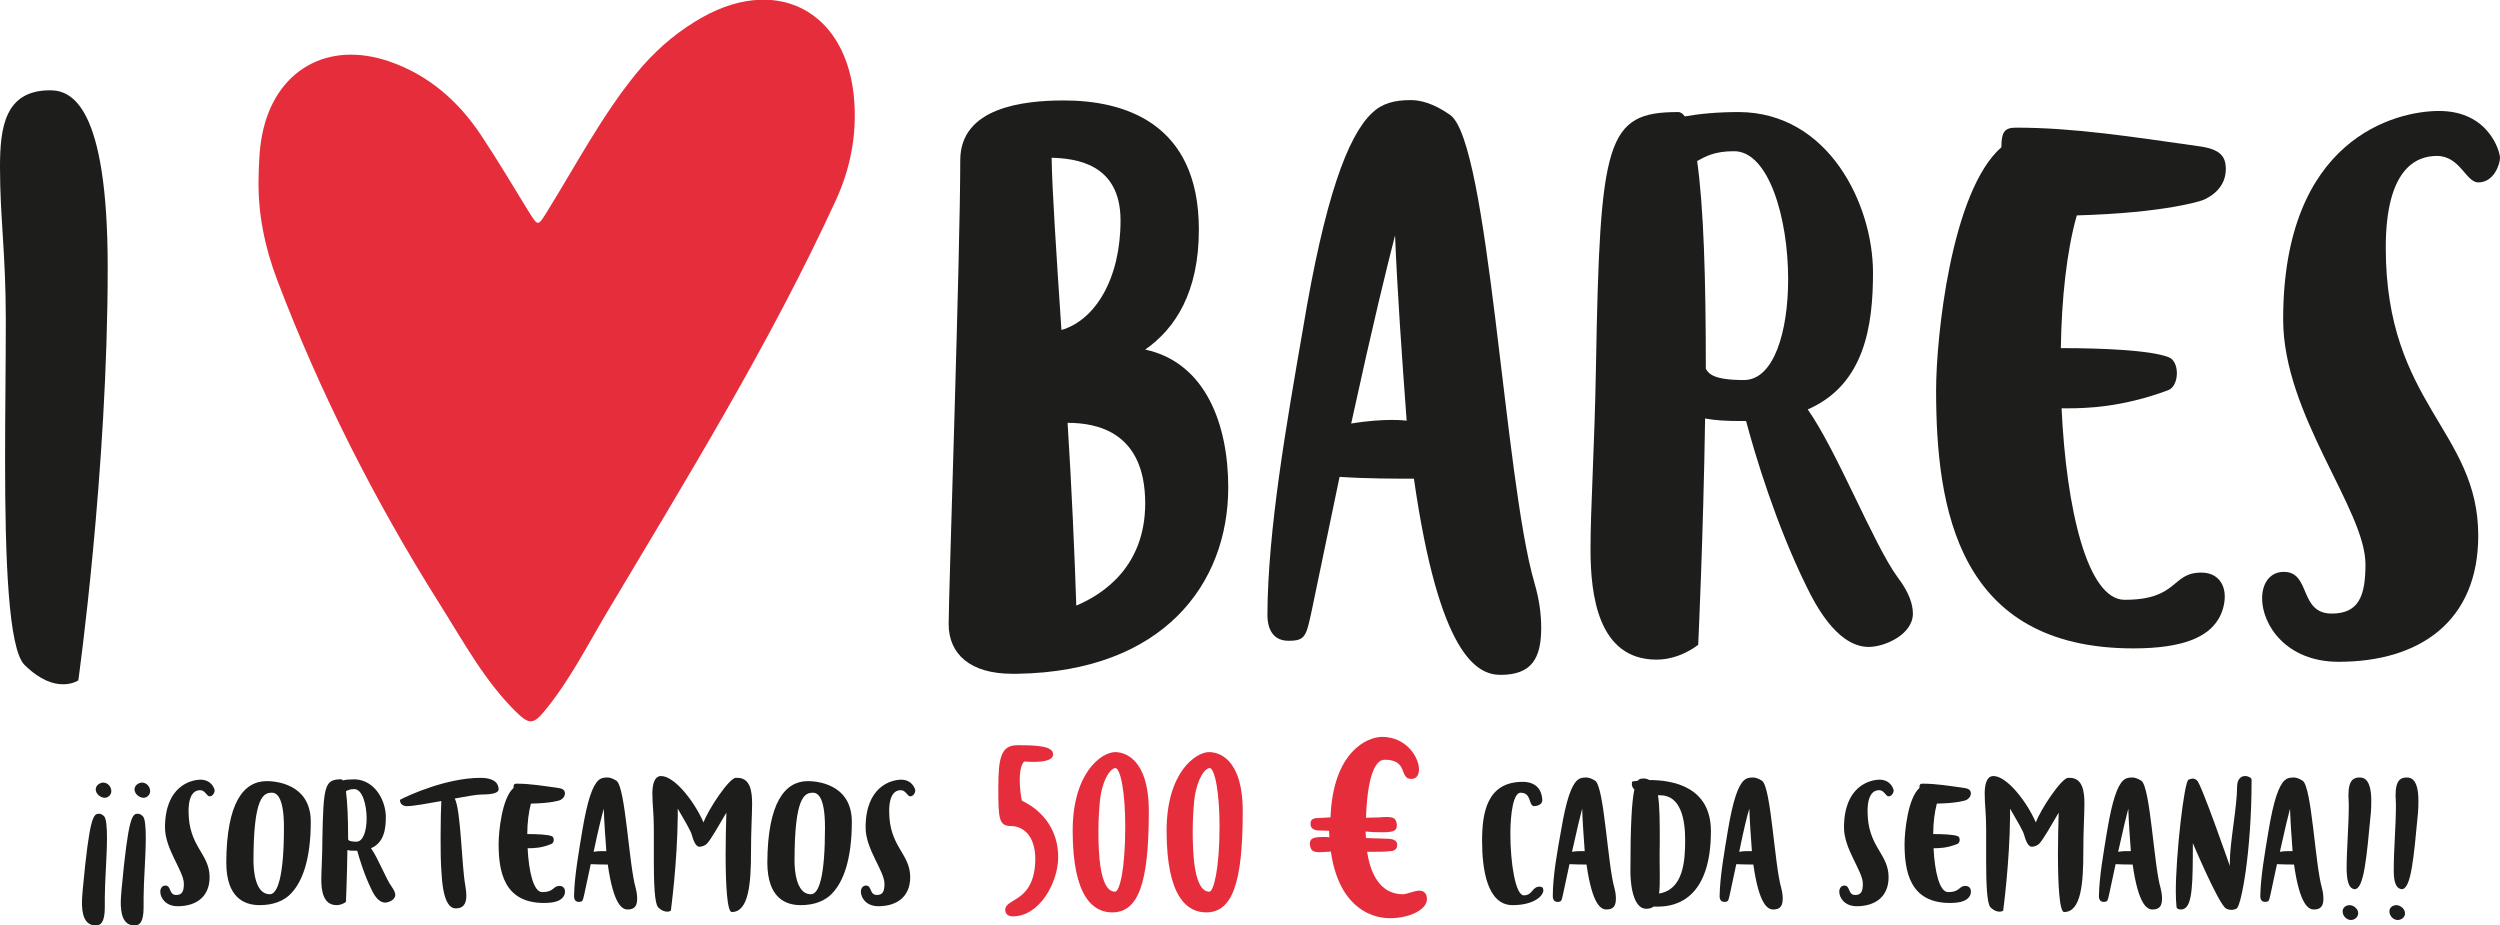 <?xml version="1.0" encoding="utf-8"?>
<!-- Generator: Adobe Illustrator 22.0.1, SVG Export Plug-In . SVG Version: 6.00 Build 0)  -->
<svg version="1.1" id="Capa_1" xmlns="http://www.w3.org/2000/svg" xmlns:xlink="http://www.w3.org/1999/xlink" x="0px" y="0px"
	 viewBox="0 0 689.4 255.2" enable-background="new 0 0 689.4 255.2" xml:space="preserve">
<g>
	<path fill="#E52D3C" d="M71.3,49.2c0.1-4,0.2-8.1,1-12.1c3.5-17.7,18-26.1,35.2-20.1c10.7,3.7,18.9,10.9,25.1,20.2
		c4.6,6.9,8.8,14,13.1,21c2.7,4.3,2.6,4.3,5.2,0.1c8-12.9,15-26.3,24.6-38.1c4.6-5.6,9.9-10.4,16.1-14.2c21.9-13.7,42.3-3.4,44,22.2
		c0.6,9.3-1.1,18.2-5,26.8c-18.2,39.6-41,76.6-63.3,114c-5.4,9.1-10.2,18.6-17,26.9c-3.1,3.8-4.3,4-7.8,0.6
		c-8.8-8.6-14.6-19.4-21.1-29.7c-17.9-28.4-33.1-58.3-45-89.7C73,68.1,71.1,58.9,71.3,49.2"/>
	<path fill="#1D1E1C" d="M17.4,188.7c-2.6,0-6.2-1-10.6-5.3c-4.5-4.4-5.4-29.2-5.4-56.5c0-12.9,0.2-26.5,0.2-38.7
		C1.6,69.8,0,60.1,0,46.1c0-10.9,1.3-21.2,13.8-21.2c5.8,0,15.9,3.9,15.9,48.9c0,56.1-8.1,113.8-8.1,113.8S20.1,188.7,17.4,188.7"/>
	<path fill="#1D1E1C" d="M338.7,134.4c0,26.6-17.9,50.7-58,51.4h-1.6c-11.5,0-17.5-5.4-17.5-13.7c0-8.3,3.2-101.9,3.2-127.9
		c0-14.6,17.4-16.5,28.6-16.5c16.1,0,37.2,5.8,37.2,35.6c0,17.3-6.5,27.3-14.8,33.1C332.5,100,338.7,117.1,338.7,134.4 M292.7,91
		C302,88.3,309,76.9,309,60.8c0-15.8-12.5-17.1-19-17.3C290.1,51.8,291.3,70,292.7,91 M296.8,167c7.6-3.2,19-10.9,19-28.2
		c0-19.7-13.3-22.2-21.4-22.2C295.5,134.1,296.3,151.9,296.8,167"/>
	<path fill="#1D1E1C" d="M359.3,90.7c6-36.1,12.3-53.1,19-59.5c2.8-2.7,6.2-3.6,10.7-3.6c2.6,0,6.2,0.8,10.9,4.1
		c10.7,7.6,14.9,100.4,23.2,128.9c1.5,5.1,1.9,9.2,1.9,12.6c0,8.3-2.6,12.9-11.2,12.9c-6.5,0-16.9-5.3-23.9-54.1
		c-4.9,0-13.2,0-20.5-0.5l-7.6,36.5c-1.6,7.5-1.8,8.7-6.5,8.7c-5.2,0-5.8-4.8-5.8-7.1C349.6,146.2,354.7,117.3,359.3,90.7
		 M372.6,116.8c4.7-0.8,8.6-1,11.2-1c2.6,0,4.1,0.2,4.1,0.2c-1.3-17.5-2.6-36-3.2-51.1C382.2,74.7,378.9,88,372.6,116.8"/>
	<path fill="#1D1E1C" d="M516.5,75.2c0,14.6-2.3,30.9-18,37.7c8.1,11.5,18.2,37.3,24.8,46.3c3.2,4.2,4.2,7.5,4.2,10
		c0,5.8-7.8,9.2-12.2,9.2c-4.5,0-10.7-3.2-17.2-16.8c-8.4-17.1-14.1-36.1-16.6-45.5h-1.9c-3.7,0-6.8-0.2-9.4-0.7
		c-0.5,32.7-1.9,62.4-1.9,62.4s-4.9,4.1-11.5,4.1c-16.2,0-18.2-18-18.2-30.4c0-11.5,1.1-27.6,1.5-50.2c1.1-62.8,2.8-70.4,22.7-70.4
		c0.7,0,1.3,0.5,1.8,1.2c3.9-0.7,8.9-1.2,14.9-1.2C504.3,31,516.5,56.4,516.5,75.2 M480.9,104.8c8.3,0,12.2-13.4,12.2-27.8
		c0-17-5.4-35.3-14.9-35.3c-5.4,0-7.8,1.4-10.2,2.7c1.8,12.6,2.4,32.4,2.4,57.3C471.2,103.1,472.6,104.8,480.9,104.8"/>
	<path fill="#1D1E1C" d="M570,112.6h-1.5c1.3,27.7,7.1,52.8,17.4,52.8c14.9,0,12.8-7.5,21.1-7.5c4.5,0,6.5,3.1,6.5,6.6
		c0,2-0.6,4.4-1.8,6.3c-2.9,4.8-9.6,8-23.4,8c-48.4,0-54.4-38.5-54.4-71.2c0-14.4,4.1-54.8,18-67c0-4.4,1-5.4,4.1-5.4
		c15.9,0,31.8,2.5,50.2,5.1c6.2,0.8,7.5,2.9,7.6,6.1v0.2c0,6.6-6.7,8.7-6.7,8.7s-9.7,3.4-34.4,4.1c-2.8,9.8-4.2,23.1-4.4,36.6h0.8
		c9.7,0,23.9,0.5,28.9,2.5c1.5,0.5,2.3,2.4,2.3,4.4c0,2-0.8,4.1-2.4,4.7C585,112.4,575.1,112.6,570,112.6"/>
	<path fill="#1D1E1C" d="M689.4,43.5c0,1.7-1.6,6.8-6,6.8c-3.4,0-5-7.3-11.4-7.3c-5.8,0-14.1,3.6-14.1,25.3
		c0,43.1,25.5,50.4,25.5,79.4c0,23.7-16.2,34.8-38.5,34.8c-14.5,0-21.1-10.2-21.1-17.5c0-4.1,2.1-7.3,6-7.3
		c7.5,0,4.1,11.5,13.2,11.5c7.5,0,9.3-4.9,9.3-13.6c0-15.1-22.7-41.2-22.7-67.5c0-49.9,31-57.5,43-57.5
		C686.3,30.6,689.4,41.8,689.4,43.5"/>
	<g>
		<path fill="#1D1E1C" d="M28.7,225.1c0.6,0.6,0.8,2.9,0.8,5.9c0,5.1-0.6,12.2-0.6,16.5c0,0.7,0,1.2,0,1.7c0,0.4,0,0.7,0,1
			c0,4.3-1.2,5-2.5,5c-3.4,0-3.8-3.7-3.8-6.4c0-0.9,0.1-2,0.2-3.3c1.9-20.6,3-21.1,4.5-21.1C27.8,224.4,28.2,224.6,28.7,225.1z
			 M30.7,218.2c0,1-0.9,1.8-1.8,1.8c-1.2,0-2.5-1.1-2.5-2.3c0-1.1,1-1.8,2-1.9C29.7,215.8,30.7,216.9,30.7,218.2z"/>
		<path fill="#1D1E1C" d="M39.4,225.1c0.6,0.6,0.8,2.9,0.8,5.9c0,5.1-0.6,12.2-0.6,16.5c0,0.7,0,1.2,0,1.7c0,0.4,0,0.7,0,1
			c0,4.3-1.2,5-2.5,5c-3.4,0-3.8-3.7-3.8-6.4c0-0.9,0.1-2,0.2-3.3c1.9-20.6,3-21.1,4.5-21.1C38.5,224.4,38.9,224.6,39.4,225.1z
			 M41.4,218.2c0,1-0.9,1.8-1.8,1.8c-1.2,0-2.5-1.1-2.5-2.3c0-1.1,1-1.8,2-1.9C40.4,215.8,41.4,216.9,41.4,218.2z"/>
		<path fill="#1D1E1C" d="M59.2,218c0,0.4-0.4,1.6-1.4,1.6c-0.8,0-1.2-1.7-2.6-1.7c-1.3,0-3.2,0.8-3.2,5.8c0,9.9,5.8,11.6,5.8,18.2
			c0,5.4-3.7,8-8.8,8c-3.3,0-4.8-2.3-4.8-4c0-0.9,0.5-1.7,1.4-1.7c1.7,0,0.9,2.6,3,2.6c1.7,0,2.1-1.1,2.1-3.1
			c0-3.5-5.2-9.5-5.2-15.5c0-11.4,7.1-13.2,9.9-13.2C58.5,215.1,59.2,217.7,59.2,218z"/>
		<path fill="#1D1E1C" d="M73.6,215.4c1.9,0,12.1,0.5,12.1,11.2c0,11-2.6,16.6-5.1,19.4c-2.2,2.6-5.5,3.6-9,3.6
			c-4.1,0-9.2-1.9-9.2-11.8C62.5,221.4,67.1,215.4,73.6,215.4z M78.3,228.2c0-8-1.8-9.6-3.3-9.6c-2.3,0-5.1,1-5.1,18.8
			c0,2.7,0.5,9.2,4.5,9.2C76.6,246.6,78.3,241.5,78.3,228.2z"/>
		<path fill="#1D1E1C" d="M106.4,225.3c0,3.3-0.5,7.1-4.1,8.6c1.9,2.6,4.2,8.6,5.7,10.6c0.7,1,1,1.7,1,2.3c0,1.3-1.8,2.1-2.8,2.1
			c-1,0-2.5-0.7-3.9-3.9c-1.9-3.9-3.2-8.3-3.8-10.4H98c-0.9,0-1.6,0-2.2-0.2c-0.1,7.5-0.4,14.3-0.4,14.3s-1.1,0.9-2.6,0.9
			c-3.7,0-4.2-4.1-4.2-7c0-2.6,0.3-6.3,0.3-11.5c0.3-14.4,0.6-16.2,5.2-16.2c0.1,0,0.3,0.1,0.4,0.3c0.9-0.2,2-0.3,3.4-0.3
			C103.6,215.2,106.4,221,106.4,225.3z M98.3,232.1c1.9,0,2.8-3.1,2.8-6.4c0-3.9-1.2-8.1-3.4-8.1c-1.2,0-1.8,0.3-2.3,0.6
			c0.4,2.9,0.6,7.4,0.6,13.2C96,231.7,96.4,232.1,98.3,232.1z"/>
		<path fill="#1D1E1C" d="M110.2,220.6c2.6-1.4,13.1-6.1,22.3-6.1c4.7,0,5,2.3,5,3.2v0c0,0.9-1.6,1.4-4.8,1.4h0
			c-1.2,0-4.1,0.5-7.3,1.1c1.7,3.1,1.9,18.5,2.9,23.9c0.2,1.2,0.3,2.1,0.3,2.9c0,2.3-0.9,3.5-2.9,3.5c-1.3,0-3.4-1-3.9-9.1
			c-0.3-3.6-0.3-7.3-0.3-10.6c0-4.4,0.1-7.9,0.2-9.9c-3.9,0.7-7.8,1.4-9.4,1.4h-0.1c-1,0-1.9-0.5-1.9-1.7V220.6z"/>
		<path fill="#1D1E1C" d="M145.8,233.9h-0.3c0.3,6.3,1.6,12.1,4,12.1c3.4,0,2.9-1.7,4.8-1.7c1,0,1.5,0.7,1.5,1.5
			c0,0.5-0.1,1-0.4,1.4c-0.7,1.1-2.2,1.8-5.4,1.8c-11.1,0-12.5-8.8-12.5-16.3c0-3.3,0.9-12.6,4.1-15.4c0-1,0.2-1.2,0.9-1.2
			c3.6,0,7.3,0.6,11.5,1.2c1.4,0.2,1.7,0.7,1.8,1.4v0c0,1.5-1.5,2-1.5,2s-2.2,0.8-7.9,0.9c-0.6,2.3-1,5.3-1,8.4h0.2
			c2.2,0,5.5,0.1,6.6,0.6c0.3,0.1,0.5,0.5,0.5,1s-0.2,0.9-0.6,1.1C149.3,233.9,147,233.9,145.8,233.9z"/>
		<path fill="#1D1E1C" d="M160.6,228.9c1.4-8.3,2.8-12.2,4.4-13.7c0.6-0.6,1.4-0.8,2.5-0.8c0.6,0,1.4,0.2,2.5,0.9
			c2.5,1.8,3.4,23,5.3,29.6c0.3,1.2,0.4,2.1,0.4,2.9c0,1.9-0.6,3-2.6,3c-1.5,0-3.9-1.2-5.5-12.4c-1.1,0-3,0-4.7-0.1l-1.8,8.4
			c-0.4,1.7-0.4,2-1.5,2c-1.2,0-1.3-1.1-1.3-1.6C158.4,241.6,159.6,235,160.6,228.9z M163.7,234.9c1.1-0.2,2-0.2,2.6-0.2
			c0.6,0,0.9,0,0.9,0c-0.3-4-0.6-8.3-0.7-11.7C165.9,225.2,165.1,228.2,163.7,234.9z"/>
		<path fill="#1D1E1C" d="M207.4,221.6c0,3-0.3,7.2-0.3,13.2c0,8.8-0.6,16.7-5.3,16.7c-1.3,0-1.7-7.7-1.7-16c0-3.9,0.1-7.9,0.2-11.4
			c-2,3.4-4.3,7.5-5.4,8.6c-0.4,0.4-1.3,0.8-2,0.8c-0.8,0-1.5-1-2.1-3.2c-0.3-1.2-2.1-4.2-3.9-7.3c0,0.6,0,1.2,0,1.9
			c-0.1,12.9-1.9,26.2-1.9,26.2s-0.3,0.3-1,0.3c-0.6,0-1.5-0.2-2.5-1.2c-1-1-1.2-6.7-1.2-12.8c0-3,0-6.2,0-9c0-4.2-0.4-6.4-0.4-9.6
			c0-1.5,0.2-4.8,2.4-4.8c3.7,0,9.2,7,11.7,12.8c1.3-3.6,7.1-12.3,8.9-12.3C207,214.2,207.4,218.4,207.4,221.6z"/>
		<path fill="#1D1E1C" d="M222.8,215.4c1.9,0,12.1,0.5,12.1,11.2c0,11-2.6,16.6-5.1,19.4c-2.2,2.6-5.5,3.6-9,3.6
			c-4.1,0-9.2-1.9-9.2-11.8C211.7,221.4,216.4,215.4,222.8,215.4z M227.5,228.2c0-8-1.8-9.6-3.3-9.6c-2.3,0-5.1,1-5.1,18.8
			c0,2.7,0.5,9.2,4.5,9.2C225.9,246.6,227.5,241.5,227.5,228.2z"/>
		<path fill="#1D1E1C" d="M252.4,218c0,0.4-0.4,1.6-1.4,1.6c-0.8,0-1.2-1.7-2.6-1.7c-1.3,0-3.2,0.8-3.2,5.8c0,9.9,5.8,11.6,5.8,18.2
			c0,5.4-3.7,8-8.8,8c-3.3,0-4.8-2.3-4.8-4c0-0.9,0.5-1.7,1.4-1.7c1.7,0,0.9,2.6,3,2.6c1.7,0,2.1-1.1,2.1-3.1
			c0-3.5-5.2-9.5-5.2-15.5c0-11.4,7.1-13.2,9.9-13.2C251.7,215.1,252.4,217.7,252.4,218z"/>
	</g>
	<g>
		<path fill="#E52D3C" d="M291.8,236.4c0,6.9-5.1,16.3-12.5,16.3c-1.3,0-2.1-0.7-2.1-1.8s0.9-1.7,2.2-2.5c2.4-1.4,6-3.6,6.1-11.4
			c0-3.2-0.8-5.7-2.3-7.3c-1.2-1.2-2.7-1.9-4.3-1.9c-3.5,0-3.6-2-3.6-10.6c0-8.1,0.7-11.7,5.2-11.7c5.4,0,9.9,0.2,9.9,2.5
			c0,1.4-1.8,2.1-5.5,2.1c-1.2,0-2.1-0.1-2.5-0.1c-0.9,1-1.2,3-1.2,5.1c0,2.1,0.3,4.4,0.6,5.7C283.5,221.6,291.8,225.7,291.8,236.4z
			"/>
		<path fill="#E52D3C" d="M316.8,223.8c0,19.8-2.9,27.8-10.1,27.8c-5,0-10.9-3.9-10.9-22.5c0-16.2,8.1-21.7,11.7-21.7
			C309.7,207.4,316.8,208.7,316.8,223.8z M310.3,227.9c0-4.4-0.3-8.5-0.8-11.4c-0.6-3.5-1.4-4.7-1.9-4.7c-1.4,0-3.7,3.3-4.3,9.2
			c-0.2,2.1-0.4,5-0.4,8.2c0,5.8,0.3,16.7,4.6,16.7C308.8,245.8,310.3,239.5,310.3,227.9z"/>
		<path fill="#E52D3C" d="M342.7,223.8c0,19.8-2.9,27.8-10.1,27.8c-5,0-10.9-3.9-10.9-22.5c0-16.2,8.1-21.7,11.7-21.7
			C335.7,207.4,342.7,208.7,342.7,223.8z M336.3,227.9c0-4.4-0.3-8.5-0.8-11.4c-0.6-3.5-1.4-4.7-1.9-4.7c-1.4,0-3.7,3.3-4.3,9.2
			c-0.2,2.1-0.4,5-0.4,8.2c0,5.8,0.3,16.7,4.6,16.7C334.7,245.8,336.3,239.5,336.3,227.9z"/>
		<path fill="#E52D3C" d="M361.4,227.3V227c0-1,0.8-1.4,1.8-1.4h0.1c0,0,1.3-0.1,3.6-0.2c0.7-18.4,10.4-22.2,14.2-22.2
			c6.7,0,10.2,5.6,10.2,9c0,1.5-0.7,2.6-2.1,2.6c-3.5,0-0.7-5.3-7.4-5.3c-2.9,0-4.8,5.8-5.1,16c1.6,0,2.8-0.1,3.8-0.1
			c0.8-0.1,1.4-0.1,1.9-0.1c1.8,0,2.6,0.3,2.8,2.1c0,0.7-0.1,1-0.3,1.3c-0.5,0.6-1.5,0.8-3.5,0.8c-1.3,0-2.8,0-4.8-0.2
			c0,0.6,0,1.2,0.1,1.8l6.2,0.2c1.6,0.1,2.4,0.6,2.4,1.7c0,1.2-0.9,1.7-1.8,1.7h-0.1c-1.5,0.2-3.1,0.2-6.4,0.2
			c1.2,7.8,4.7,11.7,9.9,11.7c1,0,3.1-1,4.6-1c1.2,0,2,0.9,2,2.3c0,3-4.9,5.3-10.2,5.3c-6.2,0-14.3-4.1-16.3-18.4
			c-0.4,0.1-0.7,0.1-1.1,0.1c-0.7,0-1.4,0.1-1.9,0.1c-1.8,0-2.6-0.3-2.8-2.2v-0.2c0-0.4,0.1-0.7,0.3-1c0.5-0.6,1.5-0.8,3.5-0.8
			c0.5,0,1.1,0,1.6,0.1c0-0.6-0.1-1.2-0.1-1.8c-0.9,0-2-0.1-3.1-0.1C362.3,228.9,361.4,228.4,361.4,227.3z"/>
	</g>
	<g>
		<path fill="#1D1E1C" d="M408.7,231.9c0-7.5,1.2-16.3,11.2-16.3c5.1,0,5.4,4.1,5.4,5.1c0,1.2-1.5,1.6-2.2,1.6
			c-1.7,0-0.6-3.7-3.8-3.7c-1.9,0-2.8,5.4-2.8,11.4c0,7.9,1.4,16.9,3.7,16.9c2.5,0,2.2-2.4,4.4-2.4c0.7,0,1,0.4,1,1
			c0,1.5-2.5,4.1-8.5,4.1C410,249.6,408.7,239.4,408.7,231.9z"/>
		<path fill="#1D1E1C" d="M430.5,228.9c1.4-8.3,2.8-12.2,4.4-13.7c0.6-0.6,1.4-0.8,2.5-0.8c0.6,0,1.4,0.2,2.5,0.9
			c2.5,1.8,3.4,23,5.3,29.6c0.3,1.2,0.4,2.1,0.4,2.9c0,1.9-0.6,3-2.6,3c-1.5,0-3.9-1.2-5.5-12.4c-1.1,0-3,0-4.7-0.1l-1.8,8.4
			c-0.4,1.7-0.4,2-1.5,2c-1.2,0-1.3-1.1-1.3-1.6C428.2,241.6,429.4,235,430.5,228.9z M433.5,234.9c1.1-0.2,2-0.2,2.6-0.2
			s0.9,0,0.9,0c-0.3-4-0.6-8.3-0.7-11.7C435.7,225.2,435,228.2,433.5,234.9z"/>
		<path fill="#1D1E1C" d="M454.8,215.1c6.6,0,17,1.9,17,14.1c0,18.2-9.2,20.8-14.5,20.8c-0.4,0-0.9,0-1.3,0c-0.5,0.4-1.2,0.6-2,0.6
			c-4.3,0-4.4-9.1-4.4-10.2c0-0.1,0-0.1,0-0.1c0-13,0.4-19.4,1.1-22.6c-0.6-0.5-0.7-1.1-0.7-1.5s0.1-0.7,0.1-0.7l1.5-0.2
			c0.4-0.5,0.9-0.6,1.3-0.6C453.7,214.6,454.3,214.8,454.8,215.1z M457.7,241.4c0,2,0,3.7-0.2,5c6.7-1.1,7.2-8.9,7.2-14.8
			c0-5.4-1.1-12.3-6.9-12.3h-0.6c0.5,3,0.5,7.4,0.5,13.3C457.6,236,457.7,239,457.7,241.4z"/>
		<path fill="#1D1E1C" d="M476.5,228.9c1.4-8.3,2.8-12.2,4.4-13.7c0.6-0.6,1.4-0.8,2.5-0.8c0.6,0,1.4,0.2,2.5,0.9
			c2.5,1.8,3.4,23,5.3,29.6c0.3,1.2,0.4,2.1,0.4,2.9c0,1.9-0.6,3-2.6,3c-1.5,0-3.9-1.2-5.5-12.4c-1.1,0-3,0-4.7-0.1l-1.8,8.4
			c-0.4,1.7-0.4,2-1.5,2c-1.2,0-1.3-1.1-1.3-1.6C474.3,241.6,475.5,235,476.5,228.9z M479.6,234.9c1.1-0.2,2-0.2,2.6-0.2
			s0.9,0,0.9,0c-0.3-4-0.6-8.3-0.7-11.7C481.7,225.2,481,228.2,479.6,234.9z"/>
		<path fill="#1D1E1C" d="M522.2,218c0,0.4-0.4,1.6-1.4,1.6c-0.8,0-1.2-1.7-2.6-1.7c-1.3,0-3.2,0.8-3.2,5.8c0,9.9,5.8,11.6,5.8,18.2
			c0,5.4-3.7,8-8.8,8c-3.3,0-4.8-2.3-4.8-4c0-0.9,0.5-1.7,1.4-1.7c1.7,0,0.9,2.6,3,2.6c1.7,0,2.1-1.1,2.1-3.1
			c0-3.5-5.2-9.5-5.2-15.5c0-11.4,7.1-13.2,9.9-13.2C521.5,215.1,522.2,217.7,522.2,218z"/>
		<path fill="#1D1E1C" d="M533.5,233.9h-0.3c0.3,6.3,1.6,12.1,4,12.1c3.4,0,2.9-1.7,4.8-1.7c1,0,1.5,0.7,1.5,1.5
			c0,0.5-0.1,1-0.4,1.4c-0.7,1.1-2.2,1.8-5.4,1.8c-11.1,0-12.5-8.8-12.5-16.3c0-3.3,0.9-12.6,4.1-15.4c0-1,0.2-1.2,0.9-1.2
			c3.7,0,7.3,0.6,11.5,1.2c1.4,0.2,1.7,0.7,1.8,1.4v0c0,1.5-1.5,2-1.5,2s-2.2,0.8-7.9,0.9c-0.6,2.3-1,5.3-1,8.4h0.2
			c2.2,0,5.5,0.1,6.6,0.6c0.3,0.1,0.5,0.5,0.5,1s-0.2,0.9-0.6,1.1C536.9,233.9,534.6,233.9,533.5,233.9z"/>
		<path fill="#1D1E1C" d="M574.8,221.6c0,3-0.3,7.2-0.3,13.2c0,8.8-0.6,16.7-5.3,16.7c-1.3,0-1.7-7.7-1.7-16c0-3.9,0.1-7.9,0.2-11.4
			c-2,3.4-4.3,7.5-5.4,8.6c-0.4,0.4-1.3,0.8-2,0.8c-0.8,0-1.5-1-2.1-3.2c-0.3-1.2-2.1-4.2-3.9-7.3c0,0.6,0,1.2,0,1.9
			c-0.1,12.9-1.9,26.2-1.9,26.2s-0.3,0.3-1,0.3c-0.6,0-1.5-0.2-2.5-1.2c-1-1-1.2-6.7-1.2-12.8c0-3,0-6.2,0-9c0-4.2-0.4-6.4-0.4-9.6
			c0-1.5,0.2-4.8,2.4-4.8c3.7,0,9.2,7,11.7,12.8c1.3-3.6,7.1-12.3,8.9-12.3C574.4,214.2,574.8,218.4,574.8,221.6z"/>
		<path fill="#1D1E1C" d="M581.1,228.9c1.4-8.3,2.8-12.2,4.4-13.7c0.6-0.6,1.4-0.8,2.5-0.8c0.6,0,1.4,0.2,2.5,0.9
			c2.5,1.8,3.4,23,5.3,29.6c0.3,1.2,0.4,2.1,0.4,2.9c0,1.9-0.6,3-2.6,3c-1.5,0-3.9-1.2-5.5-12.4c-1.1,0-3,0-4.7-0.1l-1.8,8.4
			c-0.4,1.7-0.4,2-1.5,2c-1.2,0-1.3-1.1-1.3-1.6C578.9,241.6,580.1,235,581.1,228.9z M584.1,234.9c1.1-0.2,2-0.2,2.6-0.2
			s0.9,0,0.9,0c-0.3-4-0.6-8.3-0.7-11.7C586.3,225.2,585.6,228.2,584.1,234.9z"/>
		<path fill="#1D1E1C" d="M604.6,214.7c0.8,0,1.2,0.5,1.2,0.5c0.9,0,9.1,23.6,9.1,23.6c0-0.3,0-0.7,0-1.1c0-5.3,2-15.3,2-20.7
			c0-2.3,1.2-3,2.2-3c0.9,0,1.8,0.5,1.8,1c0,20.2-2.9,34.8-4.1,35.5c-0.4,0.3-1,0.4-1.5,0.4c-0.6,0-1.2-0.2-1.5-0.4
			c-2.1-1.4-9.1-18-9.1-18c0,11-0.1,17-2.4,18.1c-0.4,0.2-0.7,0.2-1,0.2c-0.6,0-1.1-0.3-1.1-0.7c-0.1-1-0.2-2.5-0.2-4.2
			c0-10.2,2.3-30.3,3.5-30.9C603.9,214.9,604.3,214.7,604.6,214.7z"/>
		<path fill="#1D1E1C" d="M625.6,228.9c1.4-8.3,2.8-12.2,4.4-13.7c0.6-0.6,1.4-0.8,2.5-0.8c0.6,0,1.4,0.2,2.5,0.9
			c2.5,1.8,3.4,23,5.3,29.6c0.3,1.2,0.4,2.1,0.4,2.9c0,1.9-0.6,3-2.6,3c-1.5,0-3.9-1.2-5.5-12.4c-1.1,0-3,0-4.7-0.1l-1.8,8.4
			c-0.4,1.7-0.4,2-1.5,2c-1.2,0-1.3-1.1-1.3-1.6C623.4,241.6,624.6,235,625.6,228.9z M628.7,234.9c1.1-0.2,2-0.2,2.6-0.2
			s0.9,0,0.9,0c-0.3-4-0.6-8.3-0.7-11.7C630.9,225.2,630.2,228.2,628.7,234.9z"/>
		<path fill="#1D1E1C" d="M648.3,253.7c-1.2,0-2.3-1.1-2.3-2.4c0-1,0.9-1.7,1.9-1.7c1.2,0,2.4,1.1,2.4,2.2
			C650.3,252.9,649.3,253.7,648.3,253.7z M649.3,245.2c2.6,0,3.3-8.6,4.5-21.2c0.1-1.2,0.1-2.3,0.1-3.2c0-6-2.1-6.4-3.2-6.4
			c-1.5,0-3.1,0.5-3.1,4.9c0,0.7,0.1,1.4,0.1,2.7c0,5.9-0.6,11.9-0.6,18C647.2,242.1,647.4,245,649.3,245.2z"/>
		<path fill="#1D1E1C" d="M661.2,253.7c-1.2,0-2.3-1.1-2.3-2.4c0-1,0.9-1.7,1.9-1.7c1.2,0,2.4,1.1,2.4,2.2
			C663.3,252.9,662.2,253.7,661.2,253.7z M662.3,245.2c2.6,0,3.3-8.6,4.5-21.2c0.1-1.2,0.1-2.3,0.1-3.2c0-6-2.1-6.4-3.2-6.4
			c-1.5,0-3.1,0.5-3.1,4.9c0,0.7,0.1,1.4,0.1,2.7c0,5.9-0.6,11.9-0.6,18C660.1,242.1,660.3,245,662.3,245.2z"/>
	</g>
</g>
</svg>
